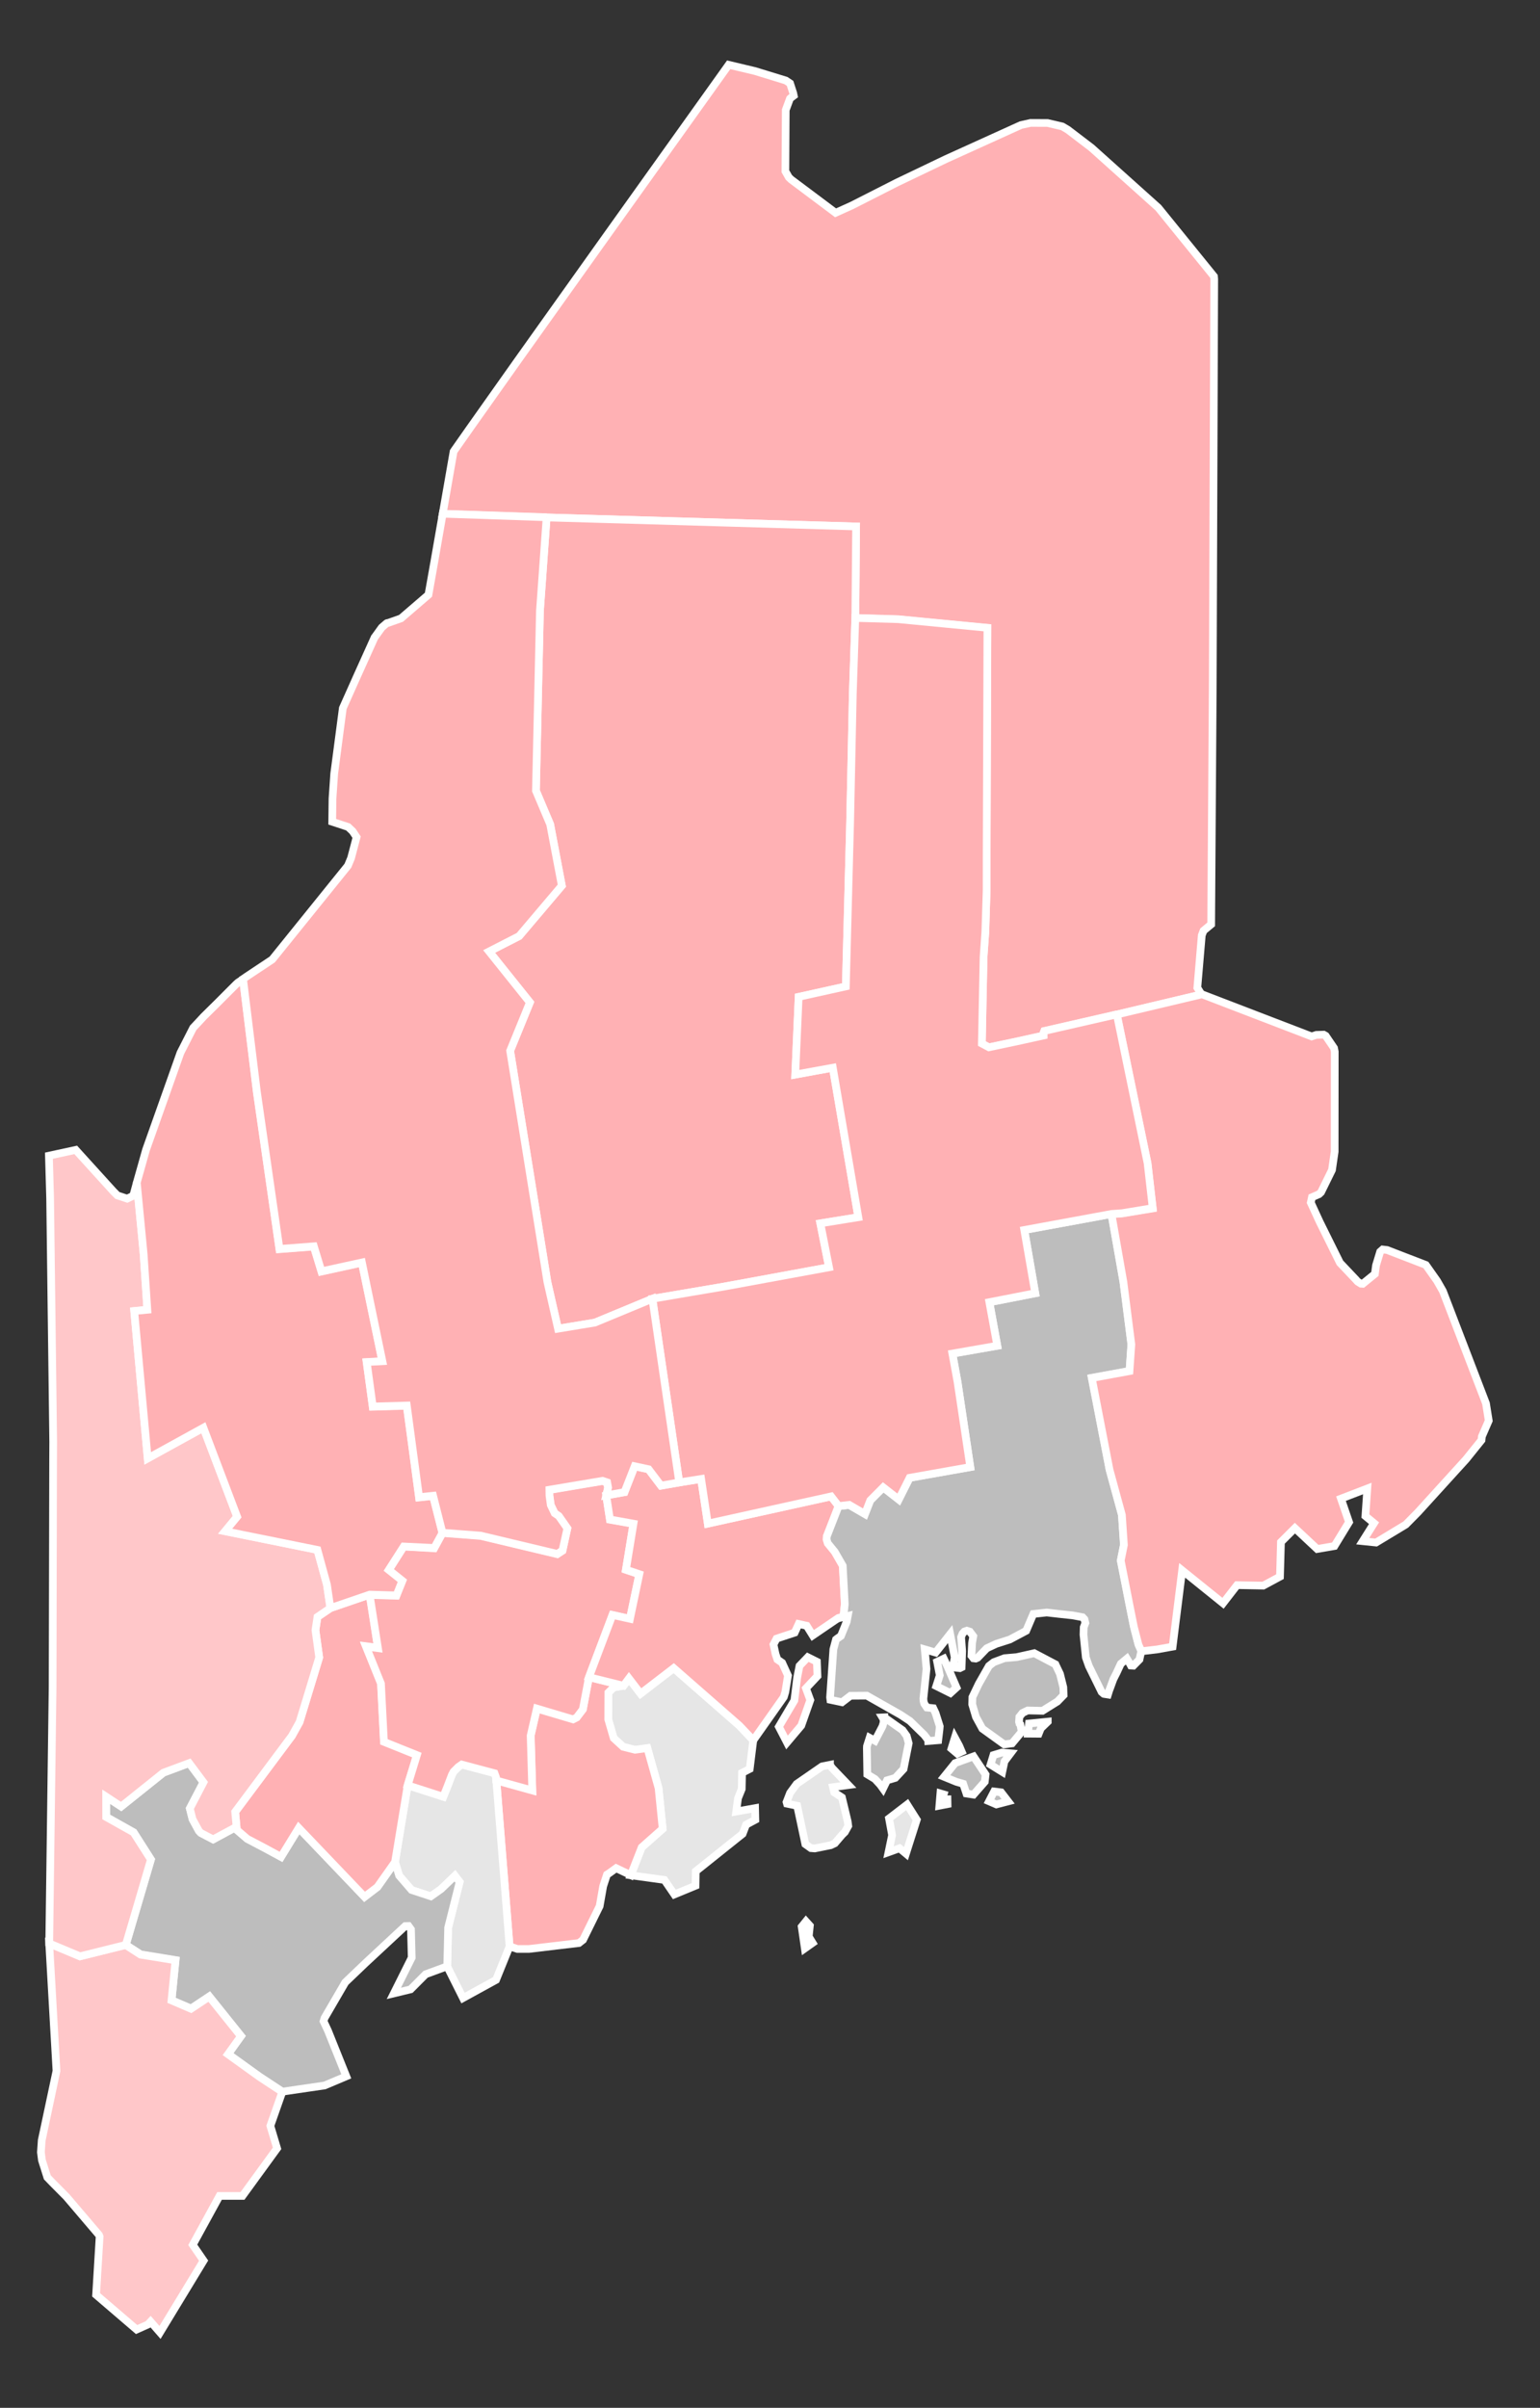 <?xml version="1.0" encoding="UTF-8" standalone="no"?>
<!DOCTYPE svg PUBLIC "-//W3C//DTD SVG 1.1//EN" "http://www.w3.org/Graphics/SVG/1.1/DTD/svg11.dtd">
<svg width="100%" height="100%" viewBox="0 0 206 322" version="1.1" xmlns="http://www.w3.org/2000/svg" xmlns:xlink="http://www.w3.org/1999/xlink" xml:space="preserve" xmlns:serif="http://www.serif.com/" style="fill-rule:evenodd;clip-rule:evenodd;">
    <rect x="0" y="0" width="206" height="322" fill="#333333" stroke="none"/>
    <g id="county-group" transform="matrix(1.319,0,0,1.319,-1.529,-505.213)">
        <path id="Aroostook--ME" serif:id="Aroostook, ME" d="M87.902,445.68L87.98,436.404L56.594,435.49L46.053,435.131L47.131,428.967L47.159,428.808L47.236,428.69L48.931,426.277L53.668,419.583L62.792,406.773L75.058,389.596L77.732,390.232L80.851,391.19L81.282,391.477L81.604,392.469L81.658,392.727L81.321,392.981L81.268,393.036L80.845,394.183L80.81,400.389L81.16,401.007L81.389,401.227L85.9,404.605L87.549,403.86L92.108,401.543L97.091,399.157L104.699,395.705L105.673,395.489L107.393,395.496L108.896,395.849L109.446,396.174L111.851,398.009L118.63,404.089L124.274,411.05L124.3,411.327L124.152,452.406L123.99,476.746L123.214,477.392L123.037,477.855L122.586,483.17L123.008,483.85L114.411,485.892L107.062,487.573L106.995,487.742L106.997,488.031L104.292,488.627L101.443,489.227L100.729,488.847L100.903,480.062L101.082,477.518L101.213,473.318L101.216,469.649L101.293,446.696L92.243,445.824L87.897,445.699" style="fill:rgb(255,177,180);fill-rule:nonzero;stroke:white;stroke-width:0.78px;"/>
        <path id="Piscataquis--ME" serif:id="Piscataquis, ME" d="M87.902,445.68L87.65,453.316L87.375,466.388L86.94,483.036L82.155,484.097L81.812,491.974L85.619,491.279L88.206,506.436L84.353,507.06L85.235,511.513L74.607,513.466L67.318,514.705L61.493,517.12L57.75,517.738L56.673,513.001L52.895,489.562L54.898,484.659L50.762,479.494L53.807,477.934L58.137,472.823L56.955,466.604L55.511,463.195L55.918,444.937L56.594,435.49L87.98,436.404L87.902,445.68" style="fill:rgb(255,177,180);fill-rule:nonzero;stroke:white;stroke-width:0.78px;"/>
        <path id="Knox--ME" serif:id="Knox, ME" d="M69.483,552.155L66.122,554.741L64.943,553.202L64.39,553.939L63.391,554.115L62.855,554.647L62.839,557.362L63.394,559.267L64.348,560.14L65.552,560.444L66.805,560.276L67.945,564.34L68.359,568.454L66.233,570.336L65.128,573.156L68.541,573.627L69.547,575.099L71.693,574.214L71.72,572.75L76.472,568.953L76.825,568.029L77.761,567.527L77.736,566.35L75.822,566.694L76.003,565.346L76.382,564.411L76.417,562.772L77.192,562.371L77.552,559.47L76.138,557.98L69.483,552.155ZM85.331,561.955L84.526,562.116L81.955,563.893L81.285,564.807L80.926,565.735L80.972,565.895L82.005,566.11L82.833,570L83.396,570.402L83.791,570.434L85.412,570.106L85.822,569.913L86.624,568.978L86.62,568.991L86.844,568.774L87.185,568.155L87.127,567.695L86.543,565.265L85.76,564.748L85.636,564.224L87.2,564.009L85.533,562.267L85.331,561.956L85.331,561.955ZM93.157,565.986L91.319,567.395L91.629,569.081L91.268,570.817L92.385,570.417L93.038,570.961L94.133,567.528L93.157,565.986ZM82.895,577.83L82.462,578.367L82.782,580.57L83.568,580.013L83.175,579.368L83.292,578.271L82.895,577.83Z" style="fill:rgb(230,230,230);fill-rule:nonzero;stroke:white;stroke-width:0.78px;"/>
        <path id="Lincoln--ME" serif:id="Lincoln, ME" d="M51.491,563.507L55.147,564.523L54.985,558.967L55.614,556.222L59.284,557.314L59.654,557.126L60.276,556.309L60.892,553.056L64.392,553.922L63.394,554.099L62.858,554.631L62.845,557.347L63.4,559.25L64.354,560.127L65.556,560.429L66.812,560.26L67.949,564.327L68.362,568.438L66.236,570.322L65.131,573.141L64.291,572.744L63.645,572.434L62.913,572.963L62.714,573.09L62.33,574.26L61.973,576.284L60.288,579.7L59.873,580.026L54.8,580.627L53.633,580.628L52.841,580.366L51.494,563.496" style="fill:rgb(255,177,180);fill-rule:nonzero;stroke:white;stroke-width:0.78px;"/>
        <path id="Sagadahoc--ME" serif:id="Sagadahoc, ME" d="M51.491,563.507L52.838,580.377L51.467,583.761L48.117,585.602L46.512,582.401L46.604,578.476L47.77,573.841L47.291,573.22L45.886,574.569L44.845,575.303L42.896,574.659L41.631,573.197L41.218,571.828L42.507,564.014L46.121,565.177L46.544,564.128L46.988,562.966L47.162,562.637L47.64,562.158L47.992,561.909L51.314,562.791L51.471,563.21L51.487,563.52" style="fill:rgb(230,230,230);fill-rule:nonzero;stroke:white;stroke-width:0.78px;"/>
        <path id="Cumberland--ME" serif:id="Cumberland, ME" d="M25.147,568.238L25.091,568.339L25.145,568.526L26.233,569.461L28.04,570.411L29.661,571.289L31.458,568.358L38.131,575.342L39.433,574.346L41.223,571.811L41.636,573.181L42.9,574.644L44.849,575.288L45.89,574.554L47.296,573.204L47.775,573.825L46.609,578.458L46.517,582.385L44.324,583.192L42.801,584.722L41.102,585.133L42.913,581.508L42.839,578.645L42.587,578.298L42.252,578.307L38.231,582.048L36.175,584.013L34.074,587.623L33.972,587.957L34.421,588.914L36.278,593.538L34.081,594.466L29.797,595.093L27.475,593.563L24.291,591.272L25.602,589.448L22.385,585.436L20.536,586.666L18.561,585.816L18.965,581.752L15.419,581.173L13.92,580.205L16.466,571.554L14.708,568.797L11.93,567.24L11.926,565.177L13.447,566.177L17.735,562.746L20.347,561.774L21.798,563.719L20.413,566.376L20.688,567.468L21.332,568.649L21.527,568.857L22.775,569.51L25.149,568.231" style="fill:rgb(189,189,189);fill-rule:nonzero;stroke:white;stroke-width:0.78px;"/>
        <path id="York--ME" serif:id="York, ME" d="M13.912,580.232L15.411,581.2L18.957,581.779L18.553,585.842L20.528,586.692L22.377,585.462L25.594,589.474L24.283,591.299L27.467,593.59L29.789,595.119L28.578,598.559L29.259,600.841L25.75,605.664L23.422,605.665L20.708,610.624L21.809,612.228L17.386,619.506L16.43,618.409L16.156,618.703L15.014,619.214L10.905,615.692L11.262,609.79L11.198,609.624L7.898,605.75L6.476,604.318L5.958,603.779L5.411,602.04L5.308,601.23L5.391,600.025L6.886,592.99L6.15,580.069L9.27,581.376L13.915,580.221" style="fill:rgb(255,199,201);fill-rule:nonzero;stroke:white;stroke-width:0.78px;"/>
        <path id="Androscoggin--ME" serif:id="Androscoggin, ME" d="M34.667,546.066L38.658,544.699L39.499,550.09L38.288,549.932L39.805,553.689L40.105,559.59L43.45,560.935L42.51,563.999L41.222,571.811L39.432,574.346L38.13,575.342L31.457,568.358L29.66,571.289L28.039,570.411L26.232,569.461L25.145,568.526L25.091,568.339L25.146,568.238L25.01,566.726L30.762,559.017L31.535,557.627L33.531,551.068L33.151,548.305L33.355,546.96L34.666,546.066" style="fill:rgb(255,177,180);fill-rule:nonzero;stroke:white;stroke-width:0.78px;"/>
        <path id="Oxford--ME" serif:id="Oxford, ME" d="M15.032,502.927L15.725,510.142L16.102,515.821L14.772,515.947L16.139,530.888L21.786,527.779L25.209,536.8L23.995,538.273L33.351,540.167L34.317,543.69L34.667,546.066L33.355,546.96L33.151,548.305L33.531,551.068L31.535,557.627L30.763,559.017L25.011,566.726L25.147,568.238L22.772,569.519L21.524,568.866L21.329,568.658L20.686,567.477L20.41,566.385L21.795,563.728L20.344,561.783L17.732,562.755L13.444,566.187L11.924,565.186L11.928,567.249L14.705,568.807L16.464,571.563L13.917,580.214L9.271,581.369L6.152,580.063L6.494,554.066L6.545,531.061L6.554,529.21L6.242,504.483L6.12,500.199L8.838,499.61L12.667,503.827L13.063,504.227L14.041,504.55L14.056,504.555L14.576,504.302L14.707,504.129L15.044,502.888" style="fill:rgb(255,199,201);fill-rule:nonzero;stroke:white;stroke-width:0.78px;"/>
        <path id="Kennebec--ME" serif:id="Kennebec, ME" d="M46.024,538.451L49.895,538.746L57.669,540.598L58.197,540.254L58.692,538.004L57.817,536.749L57.405,536.469L57.008,535.641L56.876,534.671L56.867,534.092L62.254,533.186L62.724,533.342L62.825,533.877L62.635,534.662L63.014,537.102L65.396,537.527L64.633,542.186L65.992,542.643L65.042,547.17L63.267,546.776L60.882,553.09L60.266,556.342L59.644,557.16L59.274,557.347L55.605,556.255L54.975,559.001L55.137,564.557L51.481,563.541L51.465,563.23L51.309,562.811L47.986,561.929L47.635,562.176L47.156,562.657L46.982,562.986L46.538,564.148L46.115,565.197L42.501,564.034L43.44,560.97L40.096,559.625L39.795,553.724L38.278,549.968L39.489,550.126L38.648,544.735L41.356,544.815L41.952,543.331L40.573,542.231L42.102,539.821L45.187,540.005L46.014,538.487" style="fill:rgb(255,177,180);fill-rule:nonzero;stroke:white;stroke-width:0.78px;"/>
        <path id="Waldo--ME" serif:id="Waldo, ME" d="M85.45,534.742L72.943,537.5L72.263,532.974L70.045,533.325L70.044,533.33L68.194,533.657L66.934,531.998L65.52,531.69L64.491,534.315L62.64,534.646L63.019,537.083L65.401,537.509L64.64,542.169L65.996,542.626L65.046,547.153L63.275,546.761L60.886,553.073L64.39,553.94L64.944,553.199L66.123,554.738L69.485,552.152L76.139,557.977L77.558,559.468L80.647,555.085L80.803,554.573L81.071,552.908L80.478,551.611L79.996,551.277L79.808,550.713L79.603,549.758L79.915,549.162L81.752,548.555L82.154,547.677L82.972,547.858L83.582,548.84L86.183,547.068L86.681,546.942L86.732,546.654L86.843,545.626L86.639,541.74L85.826,540.327L85.118,539.46L85.001,539.074L85.016,538.774L86.205,535.724L85.45,534.743L85.45,534.742ZM80.147,558.096L81.72,555.435L82.003,553.128L82.241,551.924L83.082,551.045L84.003,551.505L84.062,552.956L82.897,554.198L83.336,555.391L82.42,557.98L80.972,559.693L80.147,558.096Z" style="fill:rgb(255,177,180);fill-rule:nonzero;stroke:white;stroke-width:0.78px;"/>
        <path id="Hancock--ME" serif:id="Hancock, ME" d="M113.883,506.109L105.038,507.737L106.148,514.15L101.495,515.061L102.3,519.473L97.74,520.27L98.264,523.121L99.561,531.773L93.409,532.864L92.304,535.06L90.733,533.832L89.417,535.152L88.875,536.535L87.28,535.609L86.203,535.732L86.194,535.762L85.006,538.807L84.99,539.112L85.106,539.497L85.815,540.365L86.627,541.778L86.831,545.663L86.722,546.687L86.669,546.979L87.136,546.866L87.027,547.445L86.443,548.893L86.066,549.154L85.942,549.253L85.675,550.249L85.342,555.115L85.374,555.365L86.55,555.613L87.412,554.955L89.067,554.943L92.476,556.877L93.432,557.507L94.887,558.925L95.288,559.443L95.293,559.543L96.308,559.461L96.444,558.319L96.465,558.058L96.04,556.717L95.805,556.218L95.156,556.148L94.889,555.751L94.822,555.484L94.806,555.24L95.121,552.239L94.944,550.25L96.046,550.575L97.519,548.702L97.981,551.078L97.881,551.57L98.051,552.105L98.504,552.156L98.679,552.068L98.737,550.413L98.629,549.008L98.766,548.663L98.969,548.44L99.215,548.356L99.517,548.456L99.863,548.918L99.744,549.591L99.679,550.897L99.88,551.156L100.114,551.186L100.305,551.104L101.228,550.143L102.199,549.689L103.57,549.251L105.229,548.369L105.956,546.662L107.31,546.514L108.554,546.658L109.945,546.807L110.946,546.993L111.139,547.202L111.231,547.579L111.065,548.008L111.041,548.75L111.278,551.066L111.59,551.948L112.88,554.574L113.101,554.764L113.117,554.769L113.521,554.832L113.645,554.427L113.751,554.153L114.072,553.274L114.399,552.631L114.828,551.708L115.442,551.198L115.717,551.655L115.844,551.889L116.101,551.903L116.719,551.277L116.911,550.393L116.623,549.758L116.157,547.944L115.72,545.773L114.828,541.234L115.146,539.641L114.941,536.599L113.689,532.015L111.892,522.716L115.714,522.018L115.901,519.317L115.092,512.966L113.883,506.108L113.883,506.109ZM106.051,550.639L104.273,551.037L103.029,551.146L101.942,551.552L101.452,551.934L100.429,553.73L99.775,555.095L99.755,555.825L100.138,557.11L100.783,558.289L102.999,559.885L103.795,559.782L104.779,558.606L104.636,557.864L104.552,557.785L104.503,557.604L104.537,557.095L104.859,556.7L105.382,556.446L106.889,556.479L108.217,555.651L108.395,555.541L108.428,555.505L109.025,554.891L108.995,554.088L108.658,552.739L108.22,551.825L108.197,551.77L106.051,550.639ZM107.418,557.582L105.515,557.77L105.405,558.798L106.496,558.807L106.716,558.261L107.418,557.583L107.418,557.582ZM96.869,551.193L96.201,551.509L96.466,552.883L96.116,553.973L97.544,554.685L98.164,554.119L97.237,551.962L96.869,551.193ZM101.909,560.971L101.614,561.936L102.804,562.672L103.027,561.611L103.647,560.788L102.774,560.711L101.909,560.971ZM98.441,560.034L97.994,559.202L97.65,560.317L98.254,560.831L98.691,560.624L98.441,560.034ZM90.838,557.142L90.651,557.151L90.773,557.356L90.763,557.7L90.655,558.053L89.895,559.515L89.351,559.217L89.082,560.057L89.071,560.27L89.114,562.925L89.886,563.391L90.425,563.972L90.71,564.367L91.117,563.53L91.958,563.283L92.795,562.382L93.314,559.772L93.115,559.035L92.698,558.452L91.097,557.323L90.838,557.143L90.838,557.142ZM99.891,561.104L98.024,561.782L96.903,563.171L98.152,563.682L98.839,563.881L99.169,564.867L99.887,564.977L101.03,563.676L101.114,562.944L99.891,561.104ZM102.69,564.745L101.978,564.66L101.464,565.653L102.204,565.973L103.397,565.663L102.69,564.745ZM97.237,565.064L96.53,564.858L96.426,566.1L97.253,565.941L97.237,565.063L97.237,565.064Z" style="fill:rgb(189,189,189);fill-rule:nonzero;stroke:white;stroke-width:0.78px;"/>
        <path id="Washington--ME" serif:id="Washington, ME" d="M123.017,483.82L134.179,488.108L134.654,487.951L135.401,487.928L135.604,488.043L136.45,489.286L136.522,489.657L136.513,499.789L136.243,501.648L135.133,503.906L134.92,504.105L134.211,504.411L134.091,504.952L134.992,506.907L137.049,511.059L138.7,512.803L138.754,512.869L138.854,512.974L139.178,513.177L139.359,513.189L140.593,512.187L140.709,511.317L141.131,509.932L141.384,509.708L141.829,509.759L145.742,511.268L145.76,511.275L146.897,512.887L147.491,513.931L151.86,525.312L152.14,527.067L151.444,528.666L151.405,529.037L149.834,530.989L144.961,536.347L143.725,537.6L140.71,539.421L139.359,539.282L140.507,537.457L139.631,536.737L139.823,533.943L137.155,534.97L137.972,537.351L136.492,539.775L134.742,540.076L132.481,537.96L131.066,539.373L130.969,542.876L129.278,543.788L126.615,543.74L125.192,545.577L121.047,542.238L120.08,549.974L118.528,550.254L117.24,550.407L116.905,550.416L116.617,549.781L116.15,547.967L115.714,545.796L114.819,541.254L115.139,539.664L114.934,536.623L113.682,532.041L111.881,522.74L115.706,522.039L115.895,519.34L115.086,512.991L113.878,506.132L114.94,506.058L118.055,505.543L117.534,500.99L114.412,485.888L123.009,483.848" style="fill:rgb(255,177,180);fill-rule:nonzero;stroke:white;stroke-width:0.78px;"/>
        <path id="Penobscot--ME" serif:id="Penobscot, ME" d="M114.421,485.86L117.542,500.962L118.063,505.515L114.948,506.03L113.886,506.104L105.037,507.732L106.148,514.141L101.495,515.052L102.3,519.467L97.744,520.262L98.265,523.115L99.561,531.764L93.411,532.856L92.304,535.053L90.732,533.825L89.418,535.146L88.878,536.529L87.283,535.601L86.206,535.725L85.448,534.743L72.944,537.501L72.263,532.973L70.044,533.323L67.319,514.705L74.607,513.466L85.235,511.513L84.353,507.06L88.206,506.436L85.619,491.279L81.812,491.974L82.155,484.097L86.94,483.036L87.375,466.388L87.65,453.316L87.902,445.68L92.249,445.805L101.299,446.677L101.222,469.63L101.219,473.299L101.087,477.499L100.909,480.043L100.734,488.828L101.448,489.208L104.298,488.608L107.002,488.012L107,487.724L107.068,487.554L114.417,485.871" style="fill:rgb(255,177,180);fill-rule:nonzero;stroke:white;stroke-width:0.78px;"/>
        <path id="Franklin--ME" serif:id="Franklin, ME" d="M25.802,482.306L27.207,493.77L29.497,509.676L32.981,509.411L33.754,511.946L37.856,511.049L39.931,521.06L38.343,521.144L38.957,525.652L42.409,525.552L43.655,534.849L45.074,534.698L46.024,538.451L45.197,539.969L42.102,539.821L40.583,542.195L41.962,543.295L41.366,544.779L38.658,544.699L34.667,546.065L34.317,543.69L33.351,540.167L23.994,538.274L25.208,536.802L21.786,527.779L16.139,530.887L14.773,515.947L16.103,515.82L15.725,510.142L15.032,502.927L15.51,501.236L15.967,499.61L19.46,489.764L20.747,487.238L21.246,486.706L21.82,486.087L23.124,484.8L25.138,482.785L25.296,482.645L25.8,482.31" style="fill:rgb(255,177,180);fill-rule:nonzero;stroke:white;stroke-width:0.78px;"/>
        <path id="Somerset--ME" serif:id="Somerset, ME" d="M56.594,435.49L55.918,444.937L55.511,463.195L56.955,466.604L58.137,472.823L53.807,477.934L50.762,479.494L54.898,484.659L52.895,489.562L56.673,513.001L57.75,517.738L61.493,517.12L67.318,514.705L70.044,533.323L68.194,533.651L66.937,531.989L65.522,531.684L64.493,534.308L62.643,534.636L62.832,533.851L62.732,533.318L62.261,533.162L56.874,534.068L56.883,534.647L57.015,535.615L57.412,536.445L57.824,536.725L58.7,537.978L58.204,540.23L57.676,540.574L49.903,538.719L46.032,538.425L45.081,534.674L43.663,534.825L42.416,525.528L38.964,525.627L38.35,521.12L39.938,521.036L37.863,511.025L33.761,511.922L32.988,509.386L29.504,509.652L27.215,493.746L25.809,482.282L26.188,482.021L28.769,480.306L36.44,470.799L36.764,470.02L37.321,467.905L36.926,467.311L36.468,466.874L34.851,466.34L34.88,463.989L35.053,461.464L35.926,454.826L37.384,451.562L39.149,447.649L39.181,447.612L39.879,446.643L40.364,446.225L40.422,446.196L40.525,446.182L41.827,445.722L44.611,443.325L45.204,439.988L46.058,435.114L56.599,435.472" style="fill:rgb(255,177,180);fill-rule:nonzero;stroke:white;stroke-width:0.78px;"/>
    </g>
</svg>
